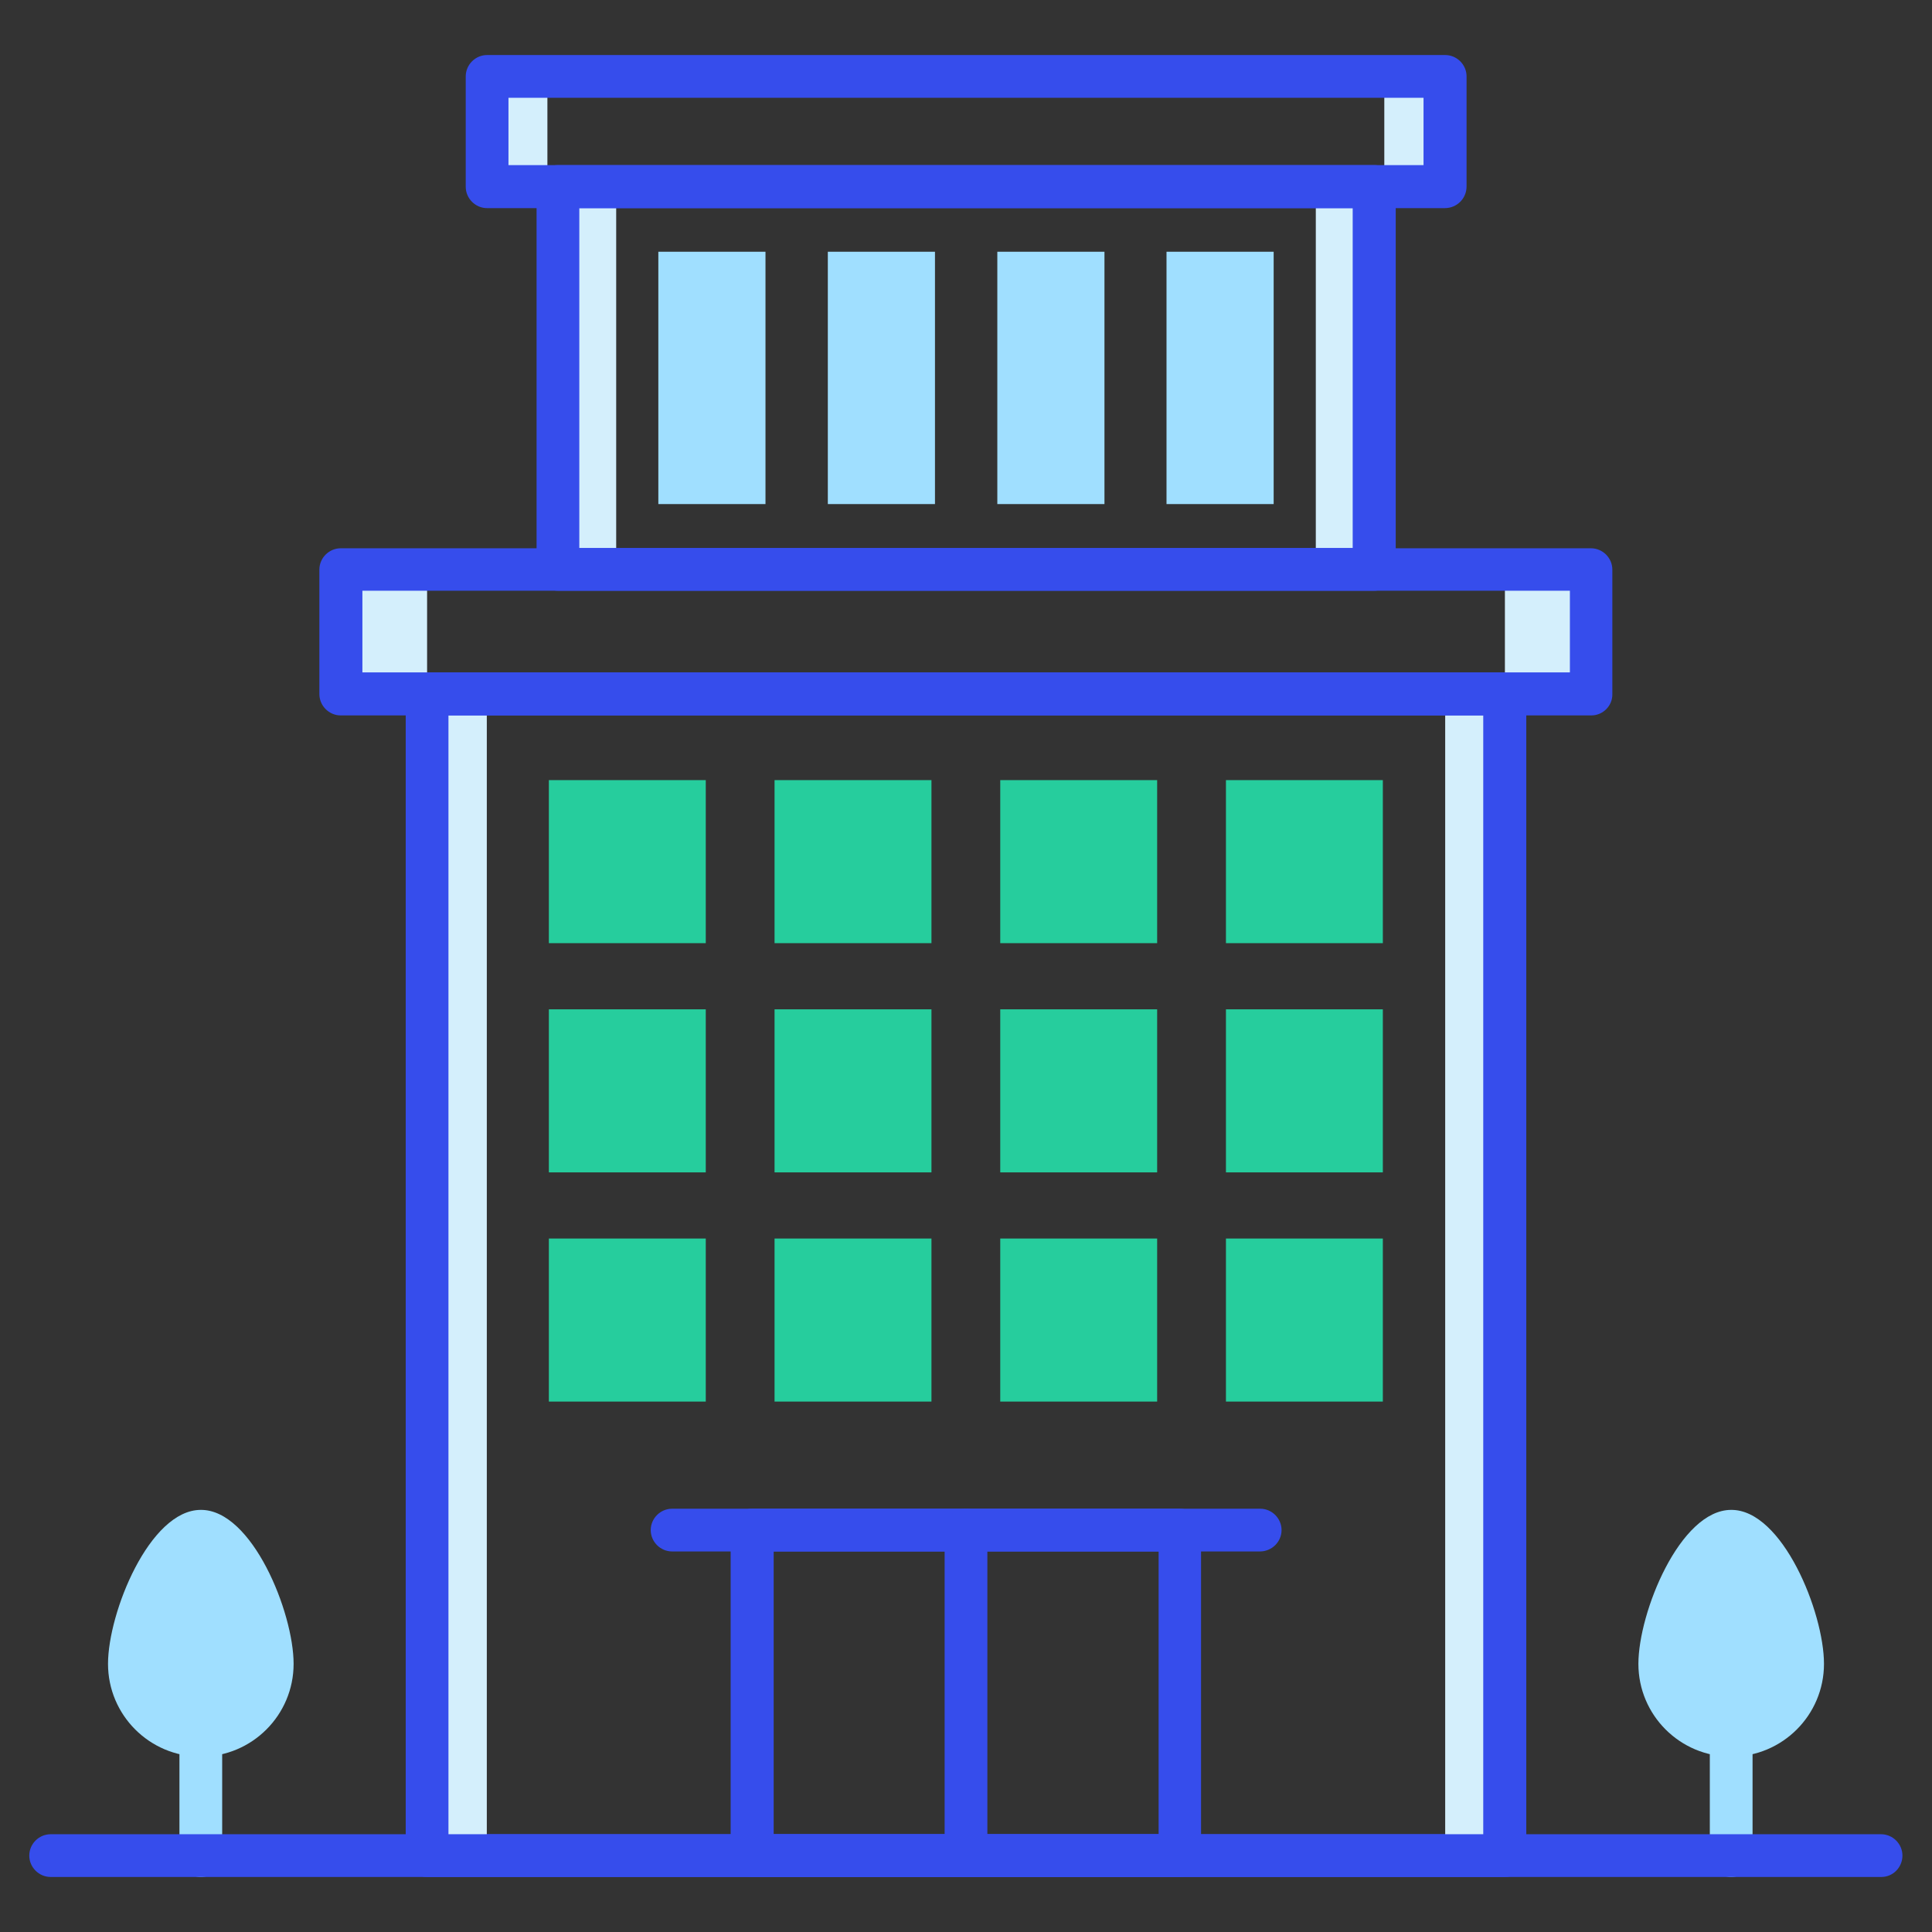 <?xml version="1.0" ?><svg id="Layer_1" style="enable-background:new 0 0 66 66;" version="1.1" viewBox="0 0 66 66" xml:space="preserve" xmlns="http://www.w3.org/2000/svg" xmlns:xlink="http://www.w3.org/1999/xlink"><rect x="0" y="0" width="66" height="66" fill="#333333" stroke="none"/><style type="text/css">
	.st0{fill:#D4EFFC;}
	.st1{fill:#A0DFFF;}
	.st2{fill:#364DEC;}
	.st3{fill:#FABF63;}
	.st4{fill:#F5B6A3;}
	.st5{fill:#26CD9D;}
	.st6{fill:#FFFFFF;}
</style><g><g><g><path class="st1" d="M59.14,64.12c-0.4,0-0.73-0.33-0.73-0.73v-5.63c0-0.4,0.33-0.73,0.73-0.73s0.73,0.33,0.73,0.73v5.63     C59.87,63.79,59.54,64.12,59.14,64.12z"/></g><g><path class="st1" d="M62.31,56.84c0,1.75-1.42,3.17-3.17,3.17c-1.75,0-3.17-1.42-3.17-3.17c0-1.75,1.42-5.26,3.17-5.26     C60.89,51.57,62.31,55.08,62.31,56.84z"/></g></g><g><g><path class="st1" d="M6.86,64.12c-0.4,0-0.73-0.33-0.73-0.73v-5.63c0-0.4,0.33-0.73,0.73-0.73s0.73,0.33,0.73,0.73v5.63     C7.6,63.79,7.27,64.12,6.86,64.12z"/></g><g><path class="st1" d="M10.03,56.84c0,1.75-1.42,3.17-3.17,3.17c-1.75,0-3.17-1.42-3.17-3.17c0-1.75,1.42-5.26,3.17-5.26     C8.61,51.57,10.03,55.08,10.03,56.84z"/></g></g><g><path class="st2" d="M64.27,64.12H1.73c-0.4,0-0.73-0.33-0.73-0.73s0.33-0.73,0.73-0.73h62.53c0.4,0,0.73,0.33,0.73,0.73    S64.67,64.12,64.27,64.12z"/></g><g><rect class="st0" height="39.68" width="2.04" x="14.59" y="23.71"/></g><g><rect class="st0" height="39.68" width="2.04" x="49.37" y="23.71"/></g><g><path class="st2" d="M51.41,64.12H14.59c-0.4,0-0.73-0.33-0.73-0.73V23.7c0-0.4,0.33-0.73,0.73-0.73h36.82    c0.4,0,0.73,0.33,0.73,0.73v39.68C52.14,63.79,51.81,64.12,51.41,64.12z M15.32,62.66h35.35V24.44H15.32V62.66z"/></g><g><rect class="st0" height="4.26" width="2.95" x="11.64" y="19.45"/></g><g><rect class="st0" height="4.26" width="2.95" x="51.41" y="19.45"/></g><g><rect class="st0" height="13.07" width="1.99" x="19.06" y="6.37"/></g><g><rect class="st0" height="13.07" width="1.99" x="44.95" y="6.37"/></g><g><rect class="st0" height="3.76" width="2.07" x="16.63" y="2.61"/></g><g><rect class="st0" height="3.76" width="2.07" x="47.29" y="2.61"/></g><g><path class="st2" d="M54.36,24.44H11.64c-0.4,0-0.73-0.33-0.73-0.73v-4.25c0-0.4,0.33-0.73,0.73-0.73h42.71    c0.4,0,0.73,0.33,0.73,0.73v4.25C55.09,24.11,54.76,24.44,54.36,24.44z M12.38,22.97h41.25v-2.79H12.38V22.97z"/></g><g><path class="st2" d="M46.94,20.18H19.06c-0.4,0-0.73-0.33-0.73-0.73V6.37c0-0.4,0.33-0.73,0.73-0.73h27.89    c0.4,0,0.73,0.33,0.73,0.73v13.08C47.68,19.86,47.35,20.18,46.94,20.18z M19.79,18.72h26.42V7.11H19.79V18.72z"/></g><g><path class="st2" d="M49.36,7.11H16.64c-0.4,0-0.73-0.33-0.73-0.73V2.61c0-0.4,0.33-0.73,0.73-0.73h32.73    c0.4,0,0.73,0.33,0.73,0.73v3.76C50.1,6.78,49.77,7.11,49.36,7.11z M17.37,5.64h31.26v-2.3H17.37V5.64z"/></g><g><g><rect class="st5" height="5.57" width="5.36" x="26.46" y="26.65"/></g><g><rect class="st5" height="5.57" width="5.36" x="34.17" y="26.65"/></g><g><rect class="st5" height="5.57" width="5.36" x="18.75" y="26.65"/></g><g><rect class="st5" height="5.57" width="5.36" x="41.88" y="26.65"/></g></g><g><g><rect class="st5" height="5.57" width="5.36" x="26.46" y="34.48"/></g><g><rect class="st5" height="5.57" width="5.36" x="34.17" y="34.48"/></g><g><rect class="st5" height="5.57" width="5.36" x="18.75" y="34.48"/></g><g><rect class="st5" height="5.57" width="5.36" x="41.88" y="34.48"/></g></g><g><g><rect class="st5" height="5.57" width="5.36" x="26.46" y="42.31"/></g><g><rect class="st5" height="5.57" width="5.36" x="34.17" y="42.31"/></g><g><rect class="st5" height="5.57" width="5.36" x="18.75" y="42.31"/></g><g><rect class="st5" height="5.57" width="5.36" x="41.88" y="42.31"/></g></g><g><g><rect class="st1" height="8.62" width="3.66" x="22.49" y="8.6"/></g><g><rect class="st1" height="8.62" width="3.66" x="28.28" y="8.6"/></g><g><rect class="st1" height="8.62" width="3.66" x="34.07" y="8.6"/></g><g><rect class="st1" height="8.62" width="3.66" x="39.85" y="8.6"/></g></g><g><path class="st2" d="M40.31,64.12H25.69c-0.4,0-0.73-0.33-0.73-0.73V52.27c0-0.4,0.33-0.73,0.73-0.73h14.61    c0.4,0,0.73,0.33,0.73,0.73v11.12C41.04,63.79,40.71,64.12,40.31,64.12z M26.43,62.66h13.15V53H26.43V62.66z"/></g><g><path class="st2" d="M43.04,53H22.96c-0.4,0-0.73-0.33-0.73-0.73c0-0.4,0.33-0.73,0.73-0.73h20.09c0.4,0,0.73,0.33,0.73,0.73    C43.78,52.67,43.45,53,43.04,53z"/></g><g><path class="st2" d="M33,64.12c-0.4,0-0.73-0.33-0.73-0.73V52.27c0-0.4,0.33-0.73,0.73-0.73s0.73,0.33,0.73,0.73v11.12    C33.73,63.79,33.4,64.12,33,64.12z"/></g></g></svg>